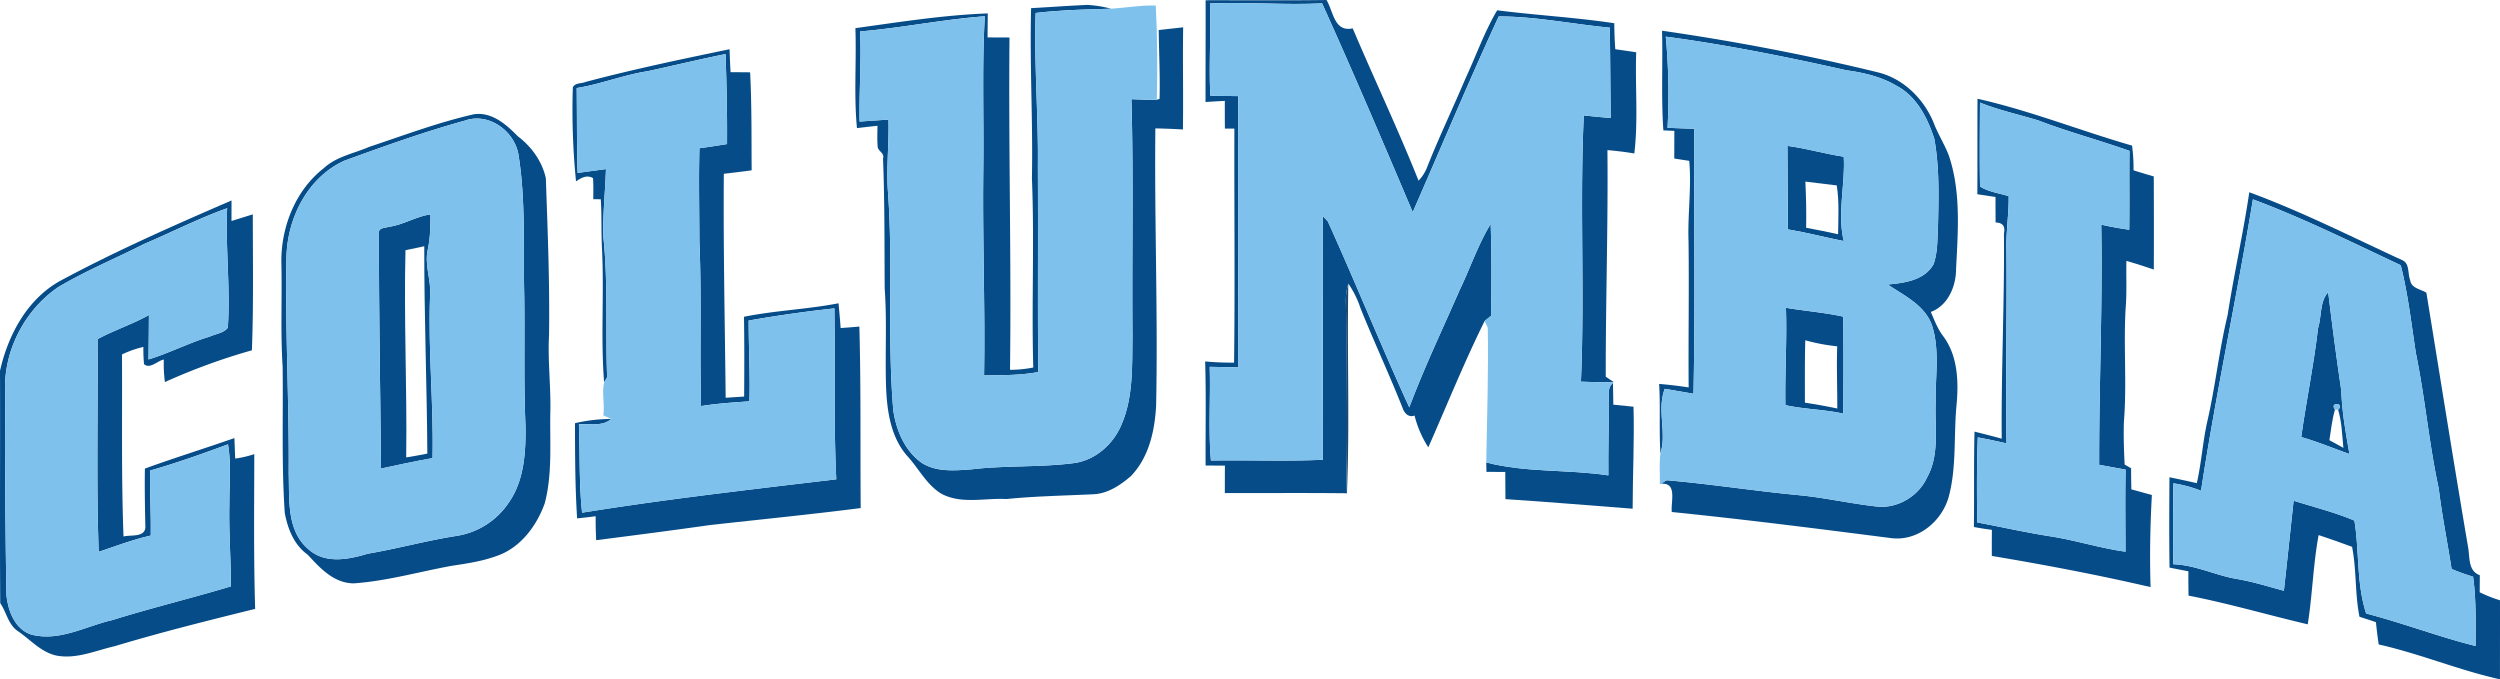 <svg xmlns="http://www.w3.org/2000/svg" width="1209.677" height="328.703" viewBox="0 0 1209.677 328.703">
  <defs>
    <style>
      .a {
        fill: #064c88;
      }

      .b {
        fill: #7ec1ec;
      }

      .c {
        fill: #184a75;
      }
    </style>
  </defs>
  <title>columbia-lions_logo-freelogovectors.net</title>
  <g>
    <path class="a" d="M618.519,235.763c19.497-.038,38.993.152,58.49-.114,3.386,5.516,3.652,15.654,12.687,13.714,10.443,24.632,21.969,48.846,31.86,73.707a19.473,19.473,0,0,0,4.185-6.619c5.706-14.399,12.402-28.379,18.45-42.645,5.155-11.051,9.187-22.654,15.407-33.173,18.869,2.397,37.852,3.424,56.664,6.258.057,4.204.171,8.388.495,12.573,3.348.476,6.733.97,10.119,1.484-.571,16.301,1.027,32.735-.913,48.96-4.318-.723-8.674-1.255-13.01-1.617.361,36.558-.875,73.06-.818,109.618.97.647,2.891,1.959,3.842,2.606-5.288.171-10.576.019-15.845-.19,1.883-42.931-.647-85.899,1.389-128.83,4.318.495,8.655.894,13.01,1.255q-.2-21.855-.399-43.71c-17.956-1.674-35.722-5.44-53.792-5.44-14.456,31.309-27.771,63.131-41.599,94.725-14.342-33.8-28.722-67.62-43.863-101.059-18.07.913-36.159-.723-54.248.076.552,14.874-.628,29.768.19,44.642q6.705.086,13.448.171c.019,43.748-.038,87.497.095,131.245q-6.962-.143-13.866-.247c.476,15.103-.723,30.263.59,45.346,18.07-.323,36.14.457,54.21-.38q-.143-58.975-.095-117.95c.628.647,1.845,1.959,2.454,2.606,13.505,29.825,25.755,60.24,39.412,89.989,7.266-19.344,16.187-38.023,24.461-56.949,5.079-10.557,8.807-21.779,14.932-31.822.495,14.836.418,29.692.133,44.528-1.065.818-2.092,1.636-3.081,2.492-9.872,19.915-18.241,40.705-27.238,61.096a51.736,51.736,0,0,1-6.657-15.388c-2.872,1.046-4.812-1.027-5.725-3.5-6.429-16.301-13.885-32.165-20.41-48.409a47.103,47.103,0,0,0-5.897-11.926,28.484,28.484,0,0,0-1.179,9.891c.514,30.51-.476,61.039.495,91.548-19.687-.209-39.393-.057-59.079-.095,0-4.432,0-8.845.038-13.277-3.138-.019-6.258-.038-9.339-.057-.114-16.796.304-33.591-.228-50.368,4.641.457,9.32.59,14.0.609.476-37.757.038-75.514.152-113.27h-4.603q-.057-6.705-.019-13.41c-3.119.152-6.239.342-9.339.552C618.461,268.593,618.576,252.178,618.519,235.763Z" transform="translate(-35.161 -235.648)"/>
    <path class="a" d="M534.084,239.586c9.092-.476,18.184-1.179,27.295-1.56a58.432,58.432,0,0,1,11.451,1.845c-12.212.342-24.423.628-36.559,2.054-.799,24.765,1.37,49.512,1.084,74.277.171,33.154-.114,66.307.152,99.48-8.636,1.579-17.442,1.541-26.173,1.617.571-33.04-.799-66.079-.38-99.119.342-24.88-.685-49.797.723-74.658-20.219,1.503-40.134,5.63-60.335,7.342.647,14.551-.533,29.064-.247,43.615,4.641-.323,9.301-.666,13.961-.97.342,11.375-1.046,22.749-.304,34.143,2.663,35.436-.361,71.044,2.625,106.461,1.389,9.758,5.573,19.744,13.885,25.564,7.038,4.451,15.807,3.671,23.738,3.1,16.777-2.035,33.762-.875,50.52-3.138,10.119-1.693,18.508-9.32,22.35-18.66,5.782-13.486,5.041-28.494,5.269-42.835-.342-38.175.571-76.351-.514-114.507,4.09.171,8.198.361,12.307.266l1.293-.418c.323-11.108-.285-22.198-.399-33.306q5.906-.656,11.831-1.312c-.247,16.472.114,32.944-.114,49.436q-6.676-.399-13.334-.533c-.495,44.795,1.293,89.57.361,134.365-.685,12.116-3.519,24.861-12.193,33.877-5.193,4.489-11.394,8.617-18.488,8.807-13.942.666-27.904.913-41.789,2.302-10.481-.59-21.76,2.644-31.499-2.606-6.848-4.204-10.614-11.584-15.768-17.48-8.579-9.13-10.481-22.217-10.937-34.238-.514-15.845.476-31.746-.666-47.591-.133-20.942.019-41.884-.799-62.827.894-2.72-2.511-3.519-2.606-5.839-.266-3.348-.114-6.695-.076-10.024-3.329.342-6.638.723-9.929,1.122-1.56-16.073-.19-32.26-.761-48.371,21.285-2.929,42.569-6.334,64.063-7.133-.057,3.861-.095,7.742-.114,11.603q5.278.057,10.614.057c-.495,53.62.932,107.184.247,160.804a59.174,59.174,0,0,0,11.26-1.122c-.856-30.491.59-61.039-.647-91.548C535.016,294.462,533.361,267.033,534.084,239.586Z" transform="translate(-35.161 -235.648)"/>
    <path class="a" d="M839.372,250.504c35.265,5.098,70.397,11.793,105.034,20.295,12.097,3.177,21.779,12.915,26.439,24.347,2.054,5.421,5.212,10.309,7.285,15.711,5.973,17.652,4.432,36.635,3.519,54.914.019,8.35-3.899,17.747-12.212,20.809,1.674,3.937,3.215,7.989,5.782,11.47,7.38,9.625,7.742,22.559,6.6,34.124-1.331,14.532.095,29.426-3.671,43.672-3.31,12.193-15.236,21.988-28.227,20.143-35.246-4.508-70.473-9.016-105.833-12.592-.533-5.022,2.834-14.418-5.307-13.657.704-.437,2.13-1.293,2.834-1.712,21.513,1.845,42.873,5.25,64.386,7.266,12.269,1.217,24.309,3.975,36.559,5.364,10.138,1.484,20.733-4.603,24.994-13.866,6.258-11.108,3.747-24.252,4.223-36.387-.228-12.364,2.073-25.165-1.731-37.167-3.424-9.91-13.391-14.456-21.456-19.915,8.065-.742,17.861-2.016,22.198-9.91,2.073-5.973,1.788-12.402,2.13-18.641.323-14.019.723-28.227-1.826-42.075-3.272-9.967-8.483-20.391-18.146-25.488-7.437-4.432-15.94-6.41-24.423-7.57-28.893-6.486-57.976-12.345-87.345-16.263a302.421,302.421,0,0,1,.856,44.129c4.299.152,8.598.323,12.915.476-.209,42.721.514,85.481-.361,128.202q-6.962-1.227-13.904-2.397c-3.899,10.195,1.084,21.094-2.073,31.309-.723-11.203.019-22.464-.647-33.686,4.755.418,9.53.951,14.285,1.712-.19-23.567.247-47.134-.057-70.701-.457-12.991,1.484-25.964.342-38.936-2.435-.38-4.85-.742-7.247-1.122.019-4.47.019-8.921.038-13.391-1.331-.057-3.975-.171-5.307-.228C838.897,282.707,839.81,266.577,839.372,250.504Z" transform="translate(-35.161 -235.648)"/>
    <path class="a" d="M318.48,275.307c23.035-6.125,46.354-10.994,69.693-15.845.133,3.709.266,7.399.495,11.108,3.138.019,6.296.038,9.453.076.818,15.787.628,31.613.742,47.42-4.489.628-8.997,1.141-13.467,1.674-.285,36.14.514,72.242.894,108.382,2.967-.209,5.935-.399,8.94-.59.095-12.858.133-25.716-.076-38.594,15.122-3.081,30.586-3.595,45.746-6.543.361,3.994.742,7.989,1.027,11.983,3.005-.209,6.03-.437,9.054-.723.799,29.273.399,58.547.647,87.839-24.328,3.1-48.713,5.516-73.06,8.236-18.298,2.587-36.616,4.965-54.933,7.304-.19-3.861-.285-7.742-.247-11.603-3.005.418-5.992.761-8.978,1.046-.97-15.35-1.008-30.7-1.027-46.069a80.214,80.214,0,0,1,17.556-2.054c-4.337,3.842-10.443,2.187-15.654,2.568.514,14.266.019,28.57,1.522,42.797,40.857-6.6,81.943-11.26,123.009-16.149-1.312-27.543-.495-55.142-.913-82.704q-20.857,2.254-41.485,5.878c-.038,13.029.78,26.059.361,39.107-7.837.514-15.654,1.046-23.396,2.283-.704-26.572.342-53.164-.799-79.717-.019-15.008-.399-30.034.019-45.042,4.451-.609,8.902-1.293,13.353-2.016.114-14.532-.209-29.045-.723-43.558-12.573,2.53-25.032,5.554-37.567,8.274-11.698,1.788-22.768,6.296-34.466,8.179.19,13.695.019,27.39.457,41.086,4.546-.666,9.13-1.274,13.714-1.864-.361,11.013-1.617,21.988-1.255,33.002,2.359,22.483.951,45.156,1.807,67.715l-1.446,2.454c-1.712-21.399.057-42.988-1.027-64.462-.418-8.027-.076-16.092-.59-24.119-.913,0-2.72-.019-3.633-.038.019-3.386.114-6.791-.114-10.176-3.024-1.788-5.706-.095-8.236,1.541a347.705,347.705,0,0,1-1.541-45.384C313.325,275.593,316.483,276.201,318.48,275.307Z" transform="translate(-35.161 -235.648)"/>
    <path class="a" d="M992.016,283.429c25.412,5.725,49.759,15.464,74.772,22.673a78.243,78.243,0,0,1,.723,11.945c3.234,1.046,6.486,2.016,9.796,2.967.057,15.027.095,30.034.019,45.061-4.394-1.484-8.807-2.91-13.258-4.204-.171,7.685.266,15.388-.38,23.054-1.065,18.298.647,36.654-.837,54.914-.209,6.848.019,13.714.361,20.581.78.457,2.34,1.351,3.119,1.807.019,3.405.057,6.81.133,10.214,3.31.875,6.6,1.807,9.929,2.739-.818,14.836-1.103,29.692-.628,44.547-25.393-5.897-51.072-10.766-76.807-15.084-.038-4.204-.019-8.426.019-12.63-2.948-.361-5.839-.818-8.712-1.37.209-15.388-.076-30.757.304-46.145,4.375,1.084,8.788,2.206,13.163,3.424-.266-33.135,1.37-66.231,1.084-99.347q1.084-5.164-4.051-5.269c-.019-4.109-.038-8.236-.038-12.345-2.948-.437-5.858-.894-8.788-1.331C992.035,314.224,991.94,298.836,992.016,283.429Zm1.198,1.864c-.076,13.524-.209,27.086.019,40.61,4.147,2.606,9.225,3.215,13.866,4.66.133,8.579-1.331,17.119-1.084,25.716.304,31.29-.476,62.598.038,93.907-4.622-1.065-9.244-2.035-13.904-2.91-.533,13.714-.437,27.447-.285,41.162,12.097,2.283,24.119,5.022,36.292,6.867,11.926,1.959,23.51,5.649,35.474,7.304-.038-13.239-.209-26.477.057-39.716q-6.42-1.17-12.801-2.34c-.095-38.746,1.75-77.454,1.008-116.2,4.47,1.008,8.997,1.845,13.543,2.454.19-12.725-.038-25.431.114-38.137-14.589-5.231-29.654-9.149-44.148-14.76C1012.007,291.038,1002.364,288.984,993.215,285.293Z" transform="translate(-35.161 -235.648)"/>
    <path class="a" d="M264.517,290.924c8.636-1.217,15.559,4.907,21.151,10.614,6.638,5.022,11.831,12.173,13.619,20.372.856,25.336,1.921,50.653,1.541,76.008-.685,12.706,1.008,25.355.609,38.061-.247,14.418,1.027,29.159-2.701,43.235-3.956,11.089-11.983,21.76-23.529,25.545-6.886,2.511-14.19,3.557-21.399,4.66-15.807,2.853-31.404,7.38-47.477,8.502-9.644-.076-16.282-7.361-22.274-13.885-6.619-4.66-9.701-12.573-11.108-20.238-1.598-23.51-.723-47.077-1.027-70.606-1.065-16.453-.247-32.944-.59-49.417-.533-17.575,6.486-35.855,20.6-46.83,6.03-5.573,14.399-7,21.741-10.176C230.508,301.157,247.208,294.861,264.517,290.924Zm-4.508,3.119c-19.782,5.459-39.088,12.402-58.357,19.421-17.671,8.141-27.428,27.6-27.885,46.487-.685,34.942,1.331,69.845,1.084,104.806.399,12.573-1.103,27.752,9.644,36.73,8.065,7.171,19.344,4.869,28.684,2.073,14.323-2.454,28.36-6.315,42.702-8.579a37.136,37.136,0,0,0,25.526-16.244c7.456-10.709,8.179-24.309,8.046-36.92-.97-21.532-.266-43.102-.647-64.653-.476-22.179.761-44.585-2.758-66.574C284.147,298.989,271.574,289.878,260.009,294.043Z" transform="translate(-35.161 -235.648)"/>
    <path class="a" d="M900.049,306.236c9.187,1.217,18.07,3.88,27.238,5.231.78,13.619-3.196,27.276,0,40.838-9.035-1.826-17.956-4.147-27.029-5.668C900.164,333.169,900.221,319.703,900.049,306.236Zm8.674,17.29q.571,11.156.38,22.331c5.155.951,10.328,1.978,15.464,3.138.076-7.875.59-15.807-.647-23.624Q916.303,324.429,908.723,323.526Z" transform="translate(-35.161 -235.648)"/>
    <path class="a" d="M1123.528,328.68c25.317,9.301,49.436,21.532,73.916,32.811,3.823,1.56,2.625,6.581,3.956,9.758.437,3.861,5.079,4.318,7.818,6.03,6.695,41.124,13.239,82.285,20.219,123.371.837,4.793-.057,11.279,5.63,13.334-.019,2.739-.038,5.478-.057,8.236a62.703,62.703,0,0,0,9.815,3.88c.038,12.744-.019,25.488,0,38.251-19.877-4.432-38.803-12.402-58.68-16.872-.533-3.595-.989-7.19-1.331-10.785-2.663-.894-5.326-1.769-7.97-2.625-2.225-11.165-1.389-22.654-3.576-33.819-5.383-1.978-10.766-3.899-16.187-5.687-2.663,14.228-2.986,28.836-5.269,43.178-19.249-4.508-38.251-10.119-57.672-13.885q-.114-5.906-.076-11.774c-3.081-.59-6.106-1.179-9.13-1.788-.209-14.57-.133-29.14-.038-43.71q6.619,1.341,13.239,2.853c2.225-9.758,2.853-19.782,5.003-29.54,3.975-17.1,5.744-34.618,9.891-51.699C1116.11,368.282,1120.58,348.634,1123.528,328.68Zm1.75,3.424c-7.742,47.115-17.899,93.812-25.108,141.022a60.598,60.598,0,0,0-13.353-3.614c-.228,13.048-.152,26.116-.057,39.164,10.671.342,20.314,5.345,30.719,7.114,7.723,1.293,15.217,3.671,22.787,5.706,1.636-14.532,3.138-29.064,4.717-43.577,9.834,3.119,19.877,5.592,29.407,9.625,2.435,14.951.932,30.377,5.687,44.966,17.842,4.622,35.094,11.26,52.955,15.73-.019-11.184.342-22.445-1.217-33.553a97.987,97.987,0,0,1-10.405-3.728c-1.997-12.972-4.622-25.831-6.201-38.86-4.679-21.608-6.581-43.71-11.032-65.375-2.206-14.266-3.823-28.741-7.361-42.74C1173.192,352.894,1149.72,341.234,1125.278,332.104Z" transform="translate(-35.161 -235.648)"/>
    <path class="a" d="M63.826,371.801c27.029-14.589,55.199-26.953,83.369-39.164-.019,3.31-.019,6.638-.019,9.948,3.443-1.065,6.867-2.149,10.309-3.215,0,21.931.399,43.882-.437,65.775a301.071,301.071,0,0,0-42.094,15.369,67.292,67.292,0,0,1-.533-10.899c-2.967.533-6.657,4.793-9.568,2.225a71.754,71.754,0,0,1-.304-8.331,49.717,49.717,0,0,0-10.366,3.652c.19,29.369-.361,58.737.742,88.087,3.405-.913,10.005.533,10.576-4.204-.19-9.549-.399-19.116-.228-28.665,14.342-5.212,28.912-9.72,43.311-14.76.133,3.31.247,6.6.38,9.91a48.645,48.645,0,0,0,9.244-2.149c-.038,24.956-.342,49.93.418,74.886-22.768,5.63-45.536,11.299-68.019,18.07-9.187,2.092-18.317,6.296-27.942,4.565-7.494-1.522-12.649-7.627-18.717-11.774-4.831-3.138-5.592-9.206-8.674-13.638-.266-37.472.038-74.943-.114-112.396C39.004,397.974,48.058,380.798,63.826,371.801Zm40.971-18.07c-13.847,7.057-28.284,12.972-41.637,20.961-16.529,11.375-26.839,31.784-25.45,51.889-.266,32.298.057,64.596.552,96.893.742,7.685,4.147,16.796,12.212,19.268,13.524,3.424,26.097-4.109,38.898-7.019,19.021-5.935,38.423-10.614,57.482-16.339.095-13.239-1.027-26.439-.704-39.659-.038-9.701.97-19.459-.666-29.083-12.421,4.584-24.937,9.054-37.681,12.687-.228,10.481.476,20.961.304,31.461-8.617,1.921-16.853,5.098-25.203,7.875-1.179-34.276-.266-68.628-.533-102.923,8.065-4.356,16.834-7.171,24.842-11.641-.019,7.152-.114,14.304-.19,21.475,10.062-3.062,19.421-8.008,29.502-11.013,2.929-1.37,6.81-1.674,8.883-4.337,1.293-19.249-1.179-38.537-.342-57.824C131.275,341.31,118.245,348.025,104.797,353.731Z" transform="translate(-35.161 -235.648)"/>
    <path class="a" d="M223.261,345.4c7.076-.894,13.163-5.079,20.2-6.011-.019,5.649-.076,11.318-1.293,16.872-1.75,7.646,1.788,15.141,1.084,22.825-.989,26.116,1.788,52.137,1.198,78.234-8.369,1.446-16.643,3.272-24.937,5.041-.285-37.909-1.103-75.818-.97-113.727C218.03,345.761,221.511,346.009,223.261,345.4Zm8.103,11.318c-.837,33.42.818,66.821.342,100.26,3.424-.495,6.81-1.198,10.233-1.845-.209-33.439-1.56-66.878-1.484-100.336C237.412,355.424,234.388,356.071,231.364,356.718Z" transform="translate(-35.161 -235.648)"/>
    <path class="a" d="M1156.796,394.474c1.788-5.63.761-12.972,4.907-17.442q2.853,23.852,6.334,47.648c.323,10.328,2.168,20.524,3.956,30.681-7.78-2.777-15.407-5.973-23.339-8.236C1151.128,429.53,1154.761,412.126,1156.796,394.474Zm8.198,39.374c-1.427,4.831-1.94,9.853-2.701,14.798,2.244,1.236,4.489,2.473,6.771,3.709-.628-6.163-.742-12.44-2.549-18.412C1170.073,430.519,1162.027,429.968,1164.994,433.848Z" transform="translate(-35.161 -235.648)"/>
    <path class="a" d="M899.327,384.583c9.206,1.56,18.546,2.244,27.695,4.28q.257,23.482,0,46.925c-9.206-2.054-18.736-2.073-27.961-4.109C898.794,415.987,899.878,400.295,899.327,384.583Zm9.358,15.711c-.285,10.062-.171,20.124-.19,30.186,5.231.799,10.462,1.731,15.673,2.834.057-10.043-.38-20.067-.038-30.091A92.201,92.201,0,0,1,908.685,400.295Z" transform="translate(-35.161 -235.648)"/>
    <path class="a" d="M813.523,430.329c.266-3.158-.78-7.095,2.111-9.377.076,3.481.152,7.0.171,10.5,3.234.323,6.467.647,9.758.989.457,16.453-.399,32.906-.418,49.36-20.505-1.56-41.009-3.31-61.552-4.641-.057-4.375-.076-8.769-.076-13.144-3.062-.019-6.087-.038-9.111-.057-.019-1.141-.057-3.405-.095-4.546,19.268,5.041,39.488,3.272,59.079,6.258C813.275,453.896,813.694,442.103,813.523,430.329Z" transform="translate(-35.161 -235.648)"/>
    <path class="b" d="M572.83,239.871c7.19-.476,14.323-1.769,21.57-1.541.818,15.179.837,30.396.533,45.574-4.109.095-8.217-.095-12.307-.266,1.084,38.156.171,76.332.514,114.507-.228,14.342.514,29.35-5.269,42.835-3.842,9.339-12.231,16.967-22.35,18.66-16.758,2.264-33.743,1.103-50.52,3.138-7.932.571-16.701,1.351-23.738-3.1-8.312-5.82-12.497-15.807-13.885-25.564-2.986-35.417.038-71.025-2.625-106.461-.742-11.394.647-22.768.304-34.143-4.66.304-9.32.647-13.961.97-.285-14.551.894-29.064.247-43.615,20.2-1.712,40.115-5.839,60.335-7.342-1.408,24.861-.38,49.778-.723,74.658-.418,33.04.951,66.079.38,99.119,8.731-.076,17.537-.038,26.173-1.617-.266-33.173.019-66.326-.152-99.48.285-24.765-1.883-49.512-1.084-74.277C548.407,240.499,560.618,240.213,572.83,239.871Z" transform="translate(-35.161 -235.648)"/>
    <path class="b" d="M620.63,237.341c18.089-.799,36.178.837,54.248-.076,15.141,33.439,29.521,67.258,43.863,101.059,13.828-31.594,27.143-63.416,41.599-94.725,18.07,0,35.836,3.766,53.792,5.44q.228,21.855.399,43.71c-4.356-.361-8.693-.761-13.01-1.255-2.035,42.931.495,85.899-1.389,128.83,5.269.209,10.557.361,15.845.19l-.342.437c-2.891,2.283-1.845,6.22-2.111,9.377.171,11.774-.247,23.567-.133,35.341-19.592-2.986-39.811-1.217-59.079-6.258.361-21.722,1.122-43.463.742-65.185-.399-.799-1.16-2.416-1.541-3.215.989-.856,2.016-1.674,3.081-2.492.285-14.836.361-29.692-.133-44.528-6.125,10.043-9.853,21.266-14.932,31.822-8.274,18.926-17.195,37.605-24.461,56.949-13.657-29.749-25.907-60.164-39.412-89.989-.609-.647-1.826-1.959-2.454-2.606q-.143,58.975.095,117.95c-18.07.837-36.14.057-54.21.38-1.312-15.084-.114-30.244-.59-45.346q6.905.114,13.866.247c-.133-43.748-.076-87.497-.095-131.245q-6.733-.086-13.448-.171C620.002,267.109,621.181,252.216,620.63,237.341Z" transform="translate(-35.161 -235.648)"/>
    <path class="b" d="M841.179,253.376c29.369,3.918,58.452,9.777,87.345,16.263,8.483,1.16,16.986,3.138,24.423,7.57,9.663,5.098,14.874,15.521,18.146,25.488,2.549,13.847,2.149,28.056,1.826,42.075-.342,6.239-.057,12.668-2.13,18.641-4.337,7.894-14.133,9.168-22.198,9.91,8.065,5.459,18.032,10.005,21.456,19.915,3.804,12.002,1.503,24.803,1.731,37.167-.476,12.135,2.035,25.279-4.223,36.387-4.261,9.263-14.855,15.35-24.994,13.866-12.25-1.389-24.29-4.147-36.559-5.364-21.513-2.016-42.873-5.421-64.386-7.266-.704.418-2.13,1.274-2.834,1.712l-.514.304c.19-4.984-.342-10.005.342-14.951,3.158-10.214-1.826-21.113,2.073-31.309q6.933,1.17,13.904,2.397c.875-42.721.152-85.481.361-128.202-4.318-.152-8.617-.323-12.915-.476A302.421,302.421,0,0,0,841.179,253.376Zm58.87,52.86c.171,13.467.114,26.934.209,40.401,9.073,1.522,17.994,3.842,27.029,5.668-3.196-13.562.78-27.219,0-40.838C918.119,310.116,909.237,307.453,900.049,306.236Zm-.723,78.348c.552,15.711-.533,31.404-.266,47.096,9.225,2.035,18.755,2.054,27.961,4.109q.228-23.453,0-46.925C917.872,386.828,908.533,386.143,899.327,384.583Z" transform="translate(-35.161 -235.648)"/>
    <path class="b" d="M348.667,270.077c12.535-2.72,24.994-5.744,37.567-8.274.514,14.513.837,29.026.723,43.558-4.451.723-8.902,1.408-13.353,2.016-.418,15.008-.038,30.034-.019,45.042,1.141,26.553.095,53.145.799,79.717,7.742-1.236,15.559-1.769,23.396-2.283.418-13.048-.399-26.078-.361-39.107q20.628-3.652,41.485-5.878c.418,27.562-.399,55.161.913,82.704-41.066,4.888-82.152,9.549-123.009,16.149-1.503-14.228-1.008-28.532-1.522-42.797,5.212-.38,11.318,1.274,15.654-2.568-1.293-.571-2.587-1.141-3.842-1.712.78-5.307-.818-10.804.38-15.997l1.446-2.454c-.856-22.559.552-45.232-1.807-67.715-.361-11.013.894-21.988,1.255-33.002-4.584.59-9.168,1.198-13.714,1.864-.437-13.695-.266-27.39-.457-41.086C325.898,276.373,336.969,271.865,348.667,270.077Z" transform="translate(-35.161 -235.648)"/>
    <path class="b" d="M993.215,285.293c9.149,3.69,18.793,5.744,28.189,8.617,14.494,5.611,29.559,9.53,44.148,14.76-.152,12.706.076,25.412-.114,38.137-4.546-.609-9.073-1.446-13.543-2.454.742,38.746-1.103,77.454-1.008,116.2q6.391,1.17,12.801,2.34c-.266,13.239-.095,26.477-.057,39.716-11.964-1.655-23.548-5.345-35.474-7.304-12.173-1.845-24.195-4.584-36.292-6.867-.152-13.714-.247-27.447.285-41.162,4.66.875,9.282,1.845,13.904,2.91-.514-31.309.266-62.617-.038-93.907-.247-8.598,1.217-17.138,1.084-25.716-4.641-1.446-9.72-2.054-13.866-4.66C993.005,312.379,993.139,298.817,993.215,285.293Z" transform="translate(-35.161 -235.648)"/>
    <path class="b" d="M260.009,294.043c11.565-4.166,24.138,4.945,26.04,16.548,3.519,21.988,2.283,44.395,2.758,66.574.38,21.551-.323,43.121.647,64.653.133,12.611-.59,26.211-8.046,36.92a37.136,37.136,0,0,1-25.526,16.244c-14.342,2.264-28.379,6.125-42.702,8.579-9.339,2.796-20.619,5.098-28.684-2.073-10.747-8.978-9.244-24.157-9.644-36.73.247-34.961-1.769-69.864-1.084-104.806.457-18.888,10.214-38.346,27.885-46.487C220.921,306.445,240.227,299.502,260.009,294.043ZM223.261,345.4c-1.75.609-5.231.361-4.717,3.234-.133,37.909.685,75.818.97,113.727,8.293-1.769,16.567-3.595,24.937-5.041.59-26.097-2.187-52.118-1.198-78.234.704-7.685-2.834-15.179-1.084-22.825,1.217-5.554,1.274-11.222,1.293-16.872C236.423,340.321,230.337,344.506,223.261,345.4Z" transform="translate(-35.161 -235.648)"/>
    <path class="b" d="M1125.278,332.104c24.442,9.13,47.914,20.79,71.538,31.879,3.538,14,5.155,28.475,7.361,42.74,4.451,21.665,6.353,43.767,11.032,65.375,1.579,13.029,4.204,25.888,6.201,38.86a97.987,97.987,0,0,0,10.405,3.728c1.56,11.108,1.198,22.369,1.217,33.553-17.861-4.47-35.113-11.108-52.955-15.73-4.755-14.589-3.253-30.015-5.687-44.966-9.53-4.032-19.573-6.505-29.407-9.625-1.579,14.513-3.081,29.045-4.717,43.577-7.57-2.035-15.065-4.413-22.787-5.706-10.405-1.769-20.048-6.771-30.719-7.114-.095-13.048-.171-26.116.057-39.164a60.598,60.598,0,0,1,13.353,3.614C1107.379,425.916,1117.536,379.219,1125.278,332.104Zm31.518,62.37c-2.035,17.652-5.668,35.056-8.141,52.65,7.932,2.264,15.559,5.459,23.339,8.236-1.788-10.157-3.633-20.353-3.956-30.681q-3.509-23.767-6.334-47.648C1157.557,381.502,1158.584,388.844,1156.796,394.474Z" transform="translate(-35.161 -235.648)"/>
    <path class="b" d="M104.797,353.731c13.448-5.706,26.477-12.421,40.268-17.328-.837,19.287,1.636,38.575.342,57.824-2.073,2.663-5.954,2.967-8.883,4.337-10.081,3.005-19.44,7.951-29.502,11.013.076-7.171.171-14.323.19-21.475-8.008,4.47-16.777,7.285-24.842,11.641.266,34.295-.647,68.647.533,102.923,8.35-2.777,16.586-5.954,25.203-7.875.171-10.5-.533-20.98-.304-31.461,12.744-3.633,25.26-8.103,37.681-12.687,1.636,9.625.628,19.382.666,29.083-.323,13.22.799,26.42.704,39.659-19.059,5.725-38.461,10.405-57.482,16.339-12.801,2.91-25.374,10.443-38.898,7.019-8.065-2.473-11.47-11.584-12.212-19.268-.495-32.298-.818-64.596-.552-96.893-1.389-20.105,8.921-40.515,25.45-51.889C76.513,366.704,90.95,360.788,104.797,353.731Z" transform="translate(-35.161 -235.648)"/>
    <path class="b" d="M1164.994,433.848c-2.967-3.88,5.079-3.329,1.522.095Z" transform="translate(-35.161 -235.648)"/>
    <path class="c" d="M686.405,382.776a28.484,28.484,0,0,1,1.179-9.891c-.666,33.819.742,67.677-.685,101.439C685.929,443.815,686.918,413.286,686.405,382.776Z" transform="translate(-35.161 -235.648)"/>
  </g>
</svg>
